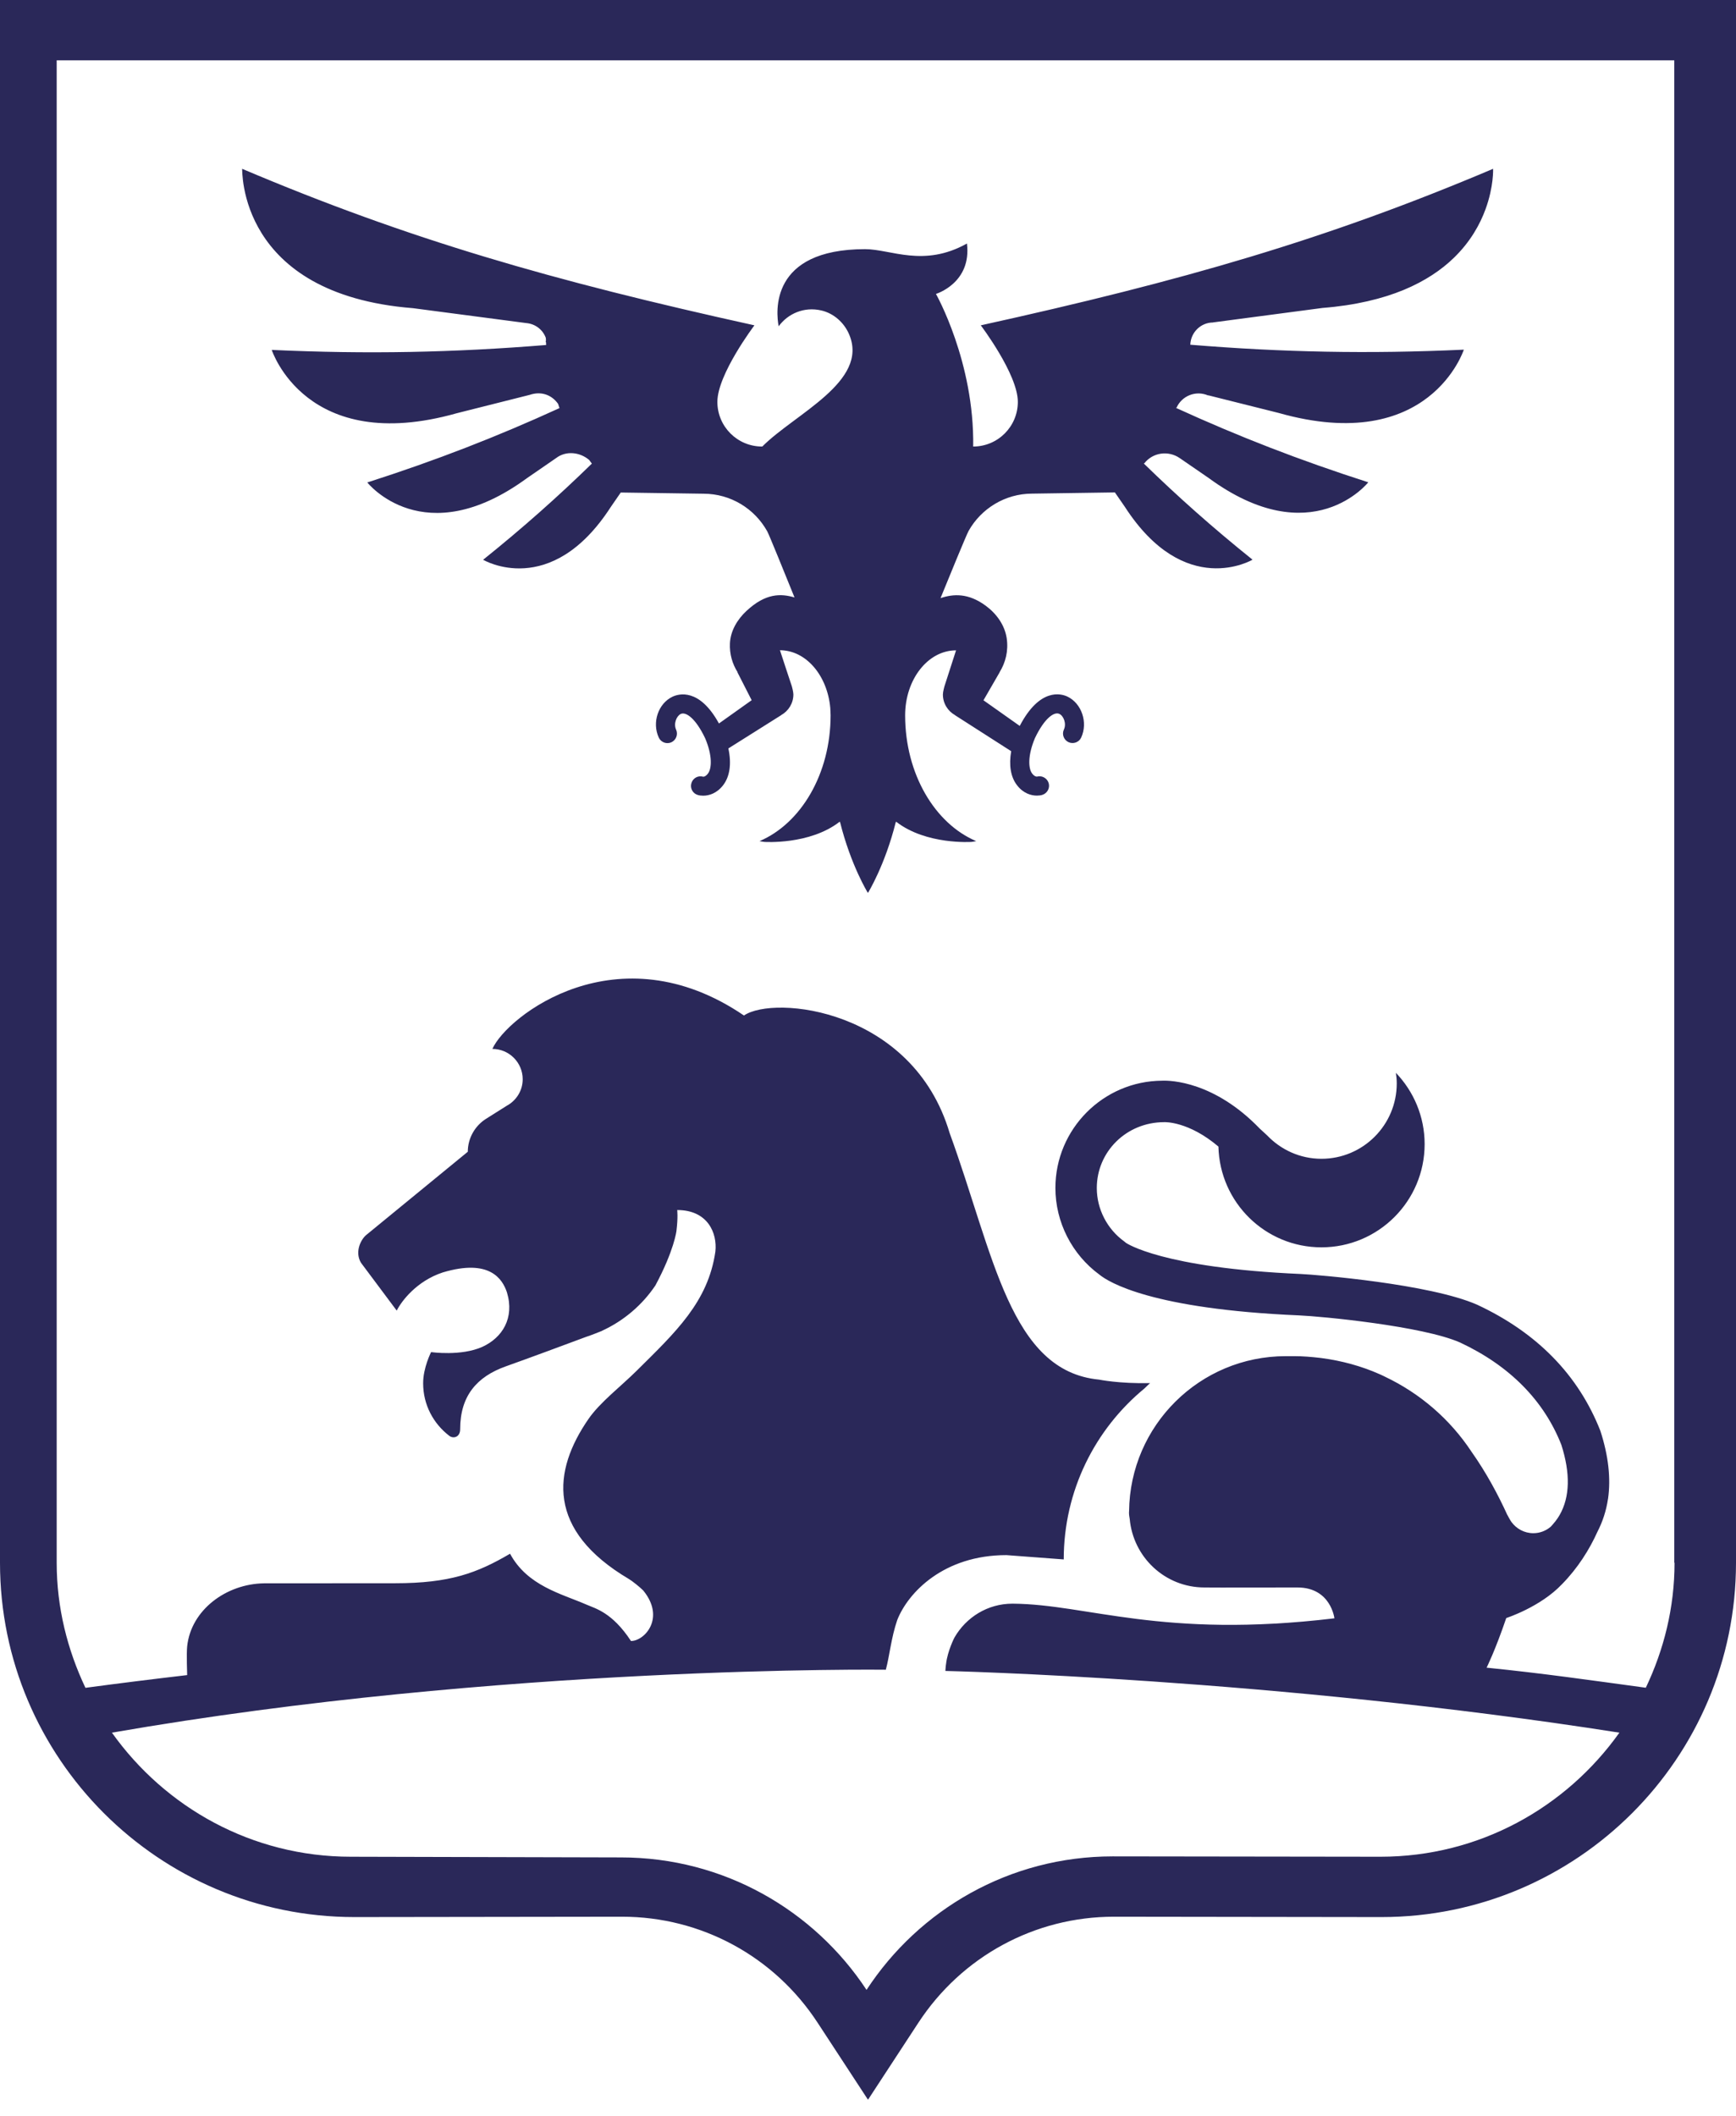<svg width="64" height="78" viewBox="0 0 64 78" fill="none" xmlns="http://www.w3.org/2000/svg">
<path d="M15.229 11.361L19.404 11.91C19.735 11.939 20.013 12.153 20.122 12.456C20.125 12.488 20.125 12.52 20.128 12.555L20.115 12.584L20.128 12.612C20.128 12.647 20.131 12.682 20.134 12.718C16.726 12.995 13.557 13.062 10.018 12.899C10.018 12.899 11.275 16.806 16.844 15.232L19.528 14.556C19.949 14.412 20.339 14.553 20.575 14.888C20.594 14.939 20.607 14.993 20.626 15.044C18.315 16.101 16.075 16.972 13.541 17.785C13.541 17.785 15.619 20.418 19.432 17.623L20.498 16.889C20.865 16.605 21.379 16.665 21.721 16.956C21.756 17 21.784 17.048 21.82 17.09C20.559 18.319 19.27 19.464 17.811 20.635C17.811 20.635 20.304 22.119 22.522 18.682L22.885 18.156L25.933 18.2C26.942 18.2 27.819 18.756 28.279 19.576V19.573C28.355 19.71 28.939 21.156 29.291 22.024C28.79 21.877 28.231 21.861 27.526 22.515C27.184 22.831 26.932 23.252 26.91 23.715C26.891 24.108 26.999 24.471 27.191 24.778L27.187 24.784L27.711 25.812L26.505 26.67C25.783 25.355 25.024 25.576 24.797 25.681C24.267 25.93 24.028 26.632 24.287 27.191C24.369 27.366 24.577 27.443 24.752 27.363C24.928 27.28 25.005 27.072 24.925 26.897C24.826 26.68 24.938 26.396 25.097 26.319C25.285 26.23 25.646 26.476 25.997 27.216C26.268 27.854 26.243 28.336 26.096 28.521C26.007 28.636 25.93 28.633 25.927 28.633C25.742 28.576 25.544 28.681 25.49 28.869C25.432 29.054 25.538 29.252 25.726 29.306C25.777 29.322 25.847 29.332 25.924 29.332C26.137 29.332 26.422 29.249 26.654 28.952C26.907 28.63 26.974 28.151 26.852 27.59L28.799 26.364V26.361C29.067 26.211 29.249 25.927 29.249 25.598C29.249 25.499 29.192 25.298 29.192 25.298C29.185 25.285 28.754 23.97 28.754 23.97C29.715 23.97 30.5 24.899 30.609 26.093C30.612 26.185 30.621 26.275 30.621 26.37C30.621 28.531 29.523 30.36 28.001 31.007C28.097 31.027 28.18 31.036 28.18 31.036C28.18 31.036 29.846 31.151 30.95 30.296C30.96 30.299 30.96 30.299 30.969 30.302C31.368 31.904 31.994 32.913 31.994 32.913L31.997 32.906L32 32.913C32 32.913 32.626 31.901 33.025 30.302C33.034 30.299 33.034 30.299 33.044 30.296C34.148 31.151 35.814 31.036 35.814 31.036C35.814 31.036 35.897 31.027 35.989 31.007C34.467 30.363 33.369 28.531 33.369 26.37C33.369 25.046 34.209 23.974 35.246 23.974L34.818 25.301C34.818 25.301 34.761 25.502 34.761 25.601C34.761 25.93 34.943 26.214 35.211 26.364V26.367L37.279 27.692C37.189 28.205 37.259 28.646 37.496 28.949C37.725 29.246 38.013 29.329 38.226 29.329C38.303 29.329 38.373 29.319 38.424 29.303C38.609 29.246 38.715 29.051 38.66 28.866C38.603 28.681 38.405 28.576 38.223 28.63C38.22 28.627 38.143 28.633 38.054 28.518C37.907 28.333 37.885 27.851 38.153 27.213C38.504 26.473 38.865 26.227 39.053 26.316C39.213 26.39 39.324 26.677 39.222 26.894C39.139 27.069 39.219 27.28 39.395 27.36C39.57 27.439 39.781 27.363 39.86 27.187C40.116 26.632 39.876 25.927 39.35 25.678C39.12 25.569 38.332 25.346 37.594 26.76L36.257 25.815L36.851 24.787V24.781C37.071 24.424 37.183 23.993 37.113 23.524C37.039 23.038 36.733 22.617 36.337 22.327C35.702 21.861 35.156 21.887 34.674 22.049C34.968 21.325 35.625 19.723 35.708 19.573C36.168 18.753 37.049 18.197 38.054 18.197L41.102 18.152L41.466 18.679C43.684 22.116 46.176 20.632 46.176 20.632C44.718 19.461 43.428 18.315 42.168 17.087C42.171 17.083 42.171 17.08 42.174 17.077L42.184 17.083C42.5 16.675 43.074 16.598 43.495 16.889L44.552 17.616C48.365 20.412 50.443 17.779 50.443 17.779C47.909 16.965 45.669 16.094 43.358 15.038C43.358 15.035 43.361 15.028 43.361 15.025L43.374 15.031C43.572 14.585 44.092 14.383 44.539 14.578L44.542 14.572L47.14 15.223C52.709 16.799 53.966 12.89 53.966 12.89C50.437 13.053 47.277 12.986 43.882 12.708C43.898 12.252 44.268 11.888 44.724 11.888V11.885L48.758 11.352C49.974 11.256 50.957 11.013 51.748 10.688C52.54 10.359 53.143 9.947 53.599 9.504C54.209 8.913 54.563 8.269 54.767 7.71C55.074 6.871 55.045 6.223 55.045 6.223C48.902 8.827 43.61 10.35 36.158 11.993C36.158 11.993 37.524 13.796 37.524 14.814C37.524 15.724 36.787 16.461 35.878 16.461C35.925 13.34 34.505 10.835 34.505 10.835C34.505 10.835 35.827 10.436 35.648 8.977C34.049 9.871 32.843 9.185 31.892 9.185C28.355 9.185 28.611 11.527 28.706 12.028C29.045 11.566 29.635 11.297 30.277 11.444C30.739 11.55 31.126 11.897 31.308 12.335C32.035 14.064 29.31 15.252 28.113 16.451L28.116 16.458C28.107 16.458 28.1 16.458 28.094 16.458V16.461C27.184 16.461 26.447 15.724 26.447 14.814C26.447 13.796 27.813 11.993 27.813 11.993C20.364 10.35 15.07 8.827 8.926 6.223C8.942 6.236 8.741 10.848 15.229 11.361Z" fill="#2A2859"/>
<path d="M61.776 0L32 0L2.224 0L0 0L0 2.224L0 57.608C0 64.811 5.859 70.67 13.066 70.67C13.066 70.67 22.589 70.657 22.936 70.657C25.85 70.657 28.547 72.119 30.146 74.57L32 77.404L33.854 74.57C35.456 72.119 38.15 70.657 41.063 70.657C41.408 70.657 50.934 70.67 50.934 70.67C58.141 70.67 64 64.811 64 57.608L64 2.224V0L61.776 0ZM61.734 57.608C61.734 59.261 61.342 60.815 60.675 62.216C58.661 61.942 56.909 61.689 54.806 61.476C54.806 61.476 55.125 60.84 55.53 59.647C55.53 59.647 56.788 59.242 57.585 58.399C58.166 57.809 58.6 57.116 58.891 56.468C59.085 56.092 59.216 55.69 59.28 55.259C59.28 55.256 59.283 55.252 59.283 55.249C59.389 54.499 59.299 53.666 58.999 52.744C58.192 50.692 56.669 49.128 54.458 48.097C52.712 47.328 48.531 46.99 47.96 46.964C42.822 46.741 41.52 45.819 41.514 45.819L41.447 45.764C40.815 45.308 40.435 44.571 40.435 43.795C40.435 42.458 41.523 41.37 42.914 41.367C42.956 41.364 43.824 41.338 44.919 42.267C44.967 44.325 46.645 45.981 48.717 45.981C50.816 45.981 52.521 44.277 52.521 42.177C52.521 41.156 52.115 40.231 51.461 39.548C51.48 39.675 51.493 39.806 51.493 39.94C51.493 41.472 50.248 42.717 48.717 42.717C47.925 42.717 47.217 42.382 46.712 41.852C46.709 41.849 46.594 41.743 46.444 41.606C44.766 39.864 43.157 39.825 42.847 39.838C40.674 39.848 38.909 41.619 38.909 43.792C38.909 45.05 39.516 46.243 40.531 46.987C40.875 47.268 42.465 48.257 47.896 48.49C48.723 48.525 52.45 48.882 53.826 49.489C55.654 50.344 56.918 51.627 57.56 53.258C57.898 54.311 57.879 55.185 57.496 55.852C57.403 56.015 57.288 56.152 57.17 56.28C56.998 56.427 56.775 56.519 56.529 56.519C56.194 56.519 55.9 56.353 55.718 56.101C55.664 56.025 55.575 55.852 55.575 55.852H55.572C55.23 55.102 54.796 54.289 54.247 53.513C53.462 52.323 52.355 51.365 51.056 50.749C50.992 50.718 50.928 50.685 50.861 50.657C50.191 50.36 49.47 50.162 48.717 50.063C48.694 50.06 48.672 50.057 48.646 50.054C48.34 50.019 48.027 49.993 47.711 49.993C47.67 49.993 47.472 49.993 47.402 49.993C44.229 49.993 41.657 52.549 41.625 55.712C41.625 55.721 41.622 55.731 41.622 55.741C41.622 55.744 41.622 55.747 41.622 55.75C41.622 55.757 41.622 55.763 41.622 55.769C41.622 55.846 41.635 55.919 41.648 55.99C41.775 57.407 42.953 58.52 44.405 58.52C44.405 58.52 44.931 58.527 47.833 58.52C49.064 58.52 49.195 59.657 49.195 59.657C42.819 60.419 40.093 59.136 37.336 59.117H37.323C36.407 59.117 35.619 59.621 35.191 60.359C35.188 60.359 34.933 60.86 34.879 61.329C34.863 61.415 34.853 61.597 34.853 61.597C34.853 61.597 46.952 61.871 59.701 63.872C57.739 66.63 54.538 68.446 50.893 68.446C50.893 68.446 41.367 68.433 41.019 68.433C37.218 68.433 33.883 70.392 31.946 73.354C30.009 70.415 26.68 68.471 22.895 68.471C22.656 68.471 12.957 68.446 12.957 68.446C12.951 68.446 12.941 68.446 12.935 68.446C9.29 68.446 6.089 66.63 4.126 63.872C18.481 61.373 32.657 61.552 32.657 61.552C32.798 61.032 32.852 60.378 33.079 59.717C33.481 58.702 34.792 57.327 37.103 57.327L39.216 57.486C39.216 54.952 40.371 52.687 42.184 51.19C42.318 51.056 42.401 50.986 42.401 50.986C41.255 51.011 40.521 50.858 40.521 50.858C37.231 50.545 36.64 46.24 35.01 41.769C33.653 37.189 28.537 36.672 27.427 37.435C22.767 34.263 18.682 37.464 18.153 38.667C18.768 38.667 19.27 39.168 19.27 39.784C19.27 40.208 19.03 40.572 18.686 40.76L17.916 41.245C17.502 41.507 17.246 41.967 17.246 42.458L13.484 45.541C13.273 45.739 13.085 46.173 13.308 46.55L14.626 48.314C14.798 47.967 15.36 47.223 16.321 46.907C18.057 46.387 18.526 47.153 18.689 47.641C18.976 48.592 18.516 49.313 17.786 49.648C17 50.003 15.893 49.843 15.893 49.843C15.893 49.843 15.596 50.424 15.6 50.995C15.6 51.787 15.979 52.482 16.563 52.929C16.72 53.05 16.969 52.974 16.965 52.68C16.965 51.458 17.581 50.749 18.644 50.37C19.487 50.07 20.83 49.572 21.599 49.285C21.784 49.227 22.193 49.061 22.193 49.061C22.196 49.058 22.196 49.055 22.199 49.055C22.997 48.688 23.677 48.107 24.162 47.386C24.855 46.093 24.938 45.378 24.938 45.378C25.001 44.868 24.966 44.606 24.966 44.606C26.096 44.606 26.447 45.458 26.374 46.135C26.105 47.998 24.906 49.109 23.463 50.539C22.889 51.107 22.119 51.697 21.701 52.3C20.364 54.231 20.144 56.408 23.185 58.208C23.31 58.281 23.6 58.514 23.715 58.632C24.542 59.647 23.763 60.493 23.262 60.493C22.566 59.433 21.947 59.296 21.622 59.152C20.69 58.747 19.442 58.46 18.804 57.276C17.588 57.987 16.592 58.364 14.562 58.364L9.734 58.367C8.339 58.386 7.04 59.35 6.9 60.691C6.871 60.955 6.9 61.75 6.9 61.75C5.639 61.897 4.388 62.053 3.15 62.219C2.486 60.818 2.09 59.264 2.09 57.611L2.09 2.224L61.724 2.224L61.724 57.608H61.734Z" fill="#2A2859"/>
</svg>
